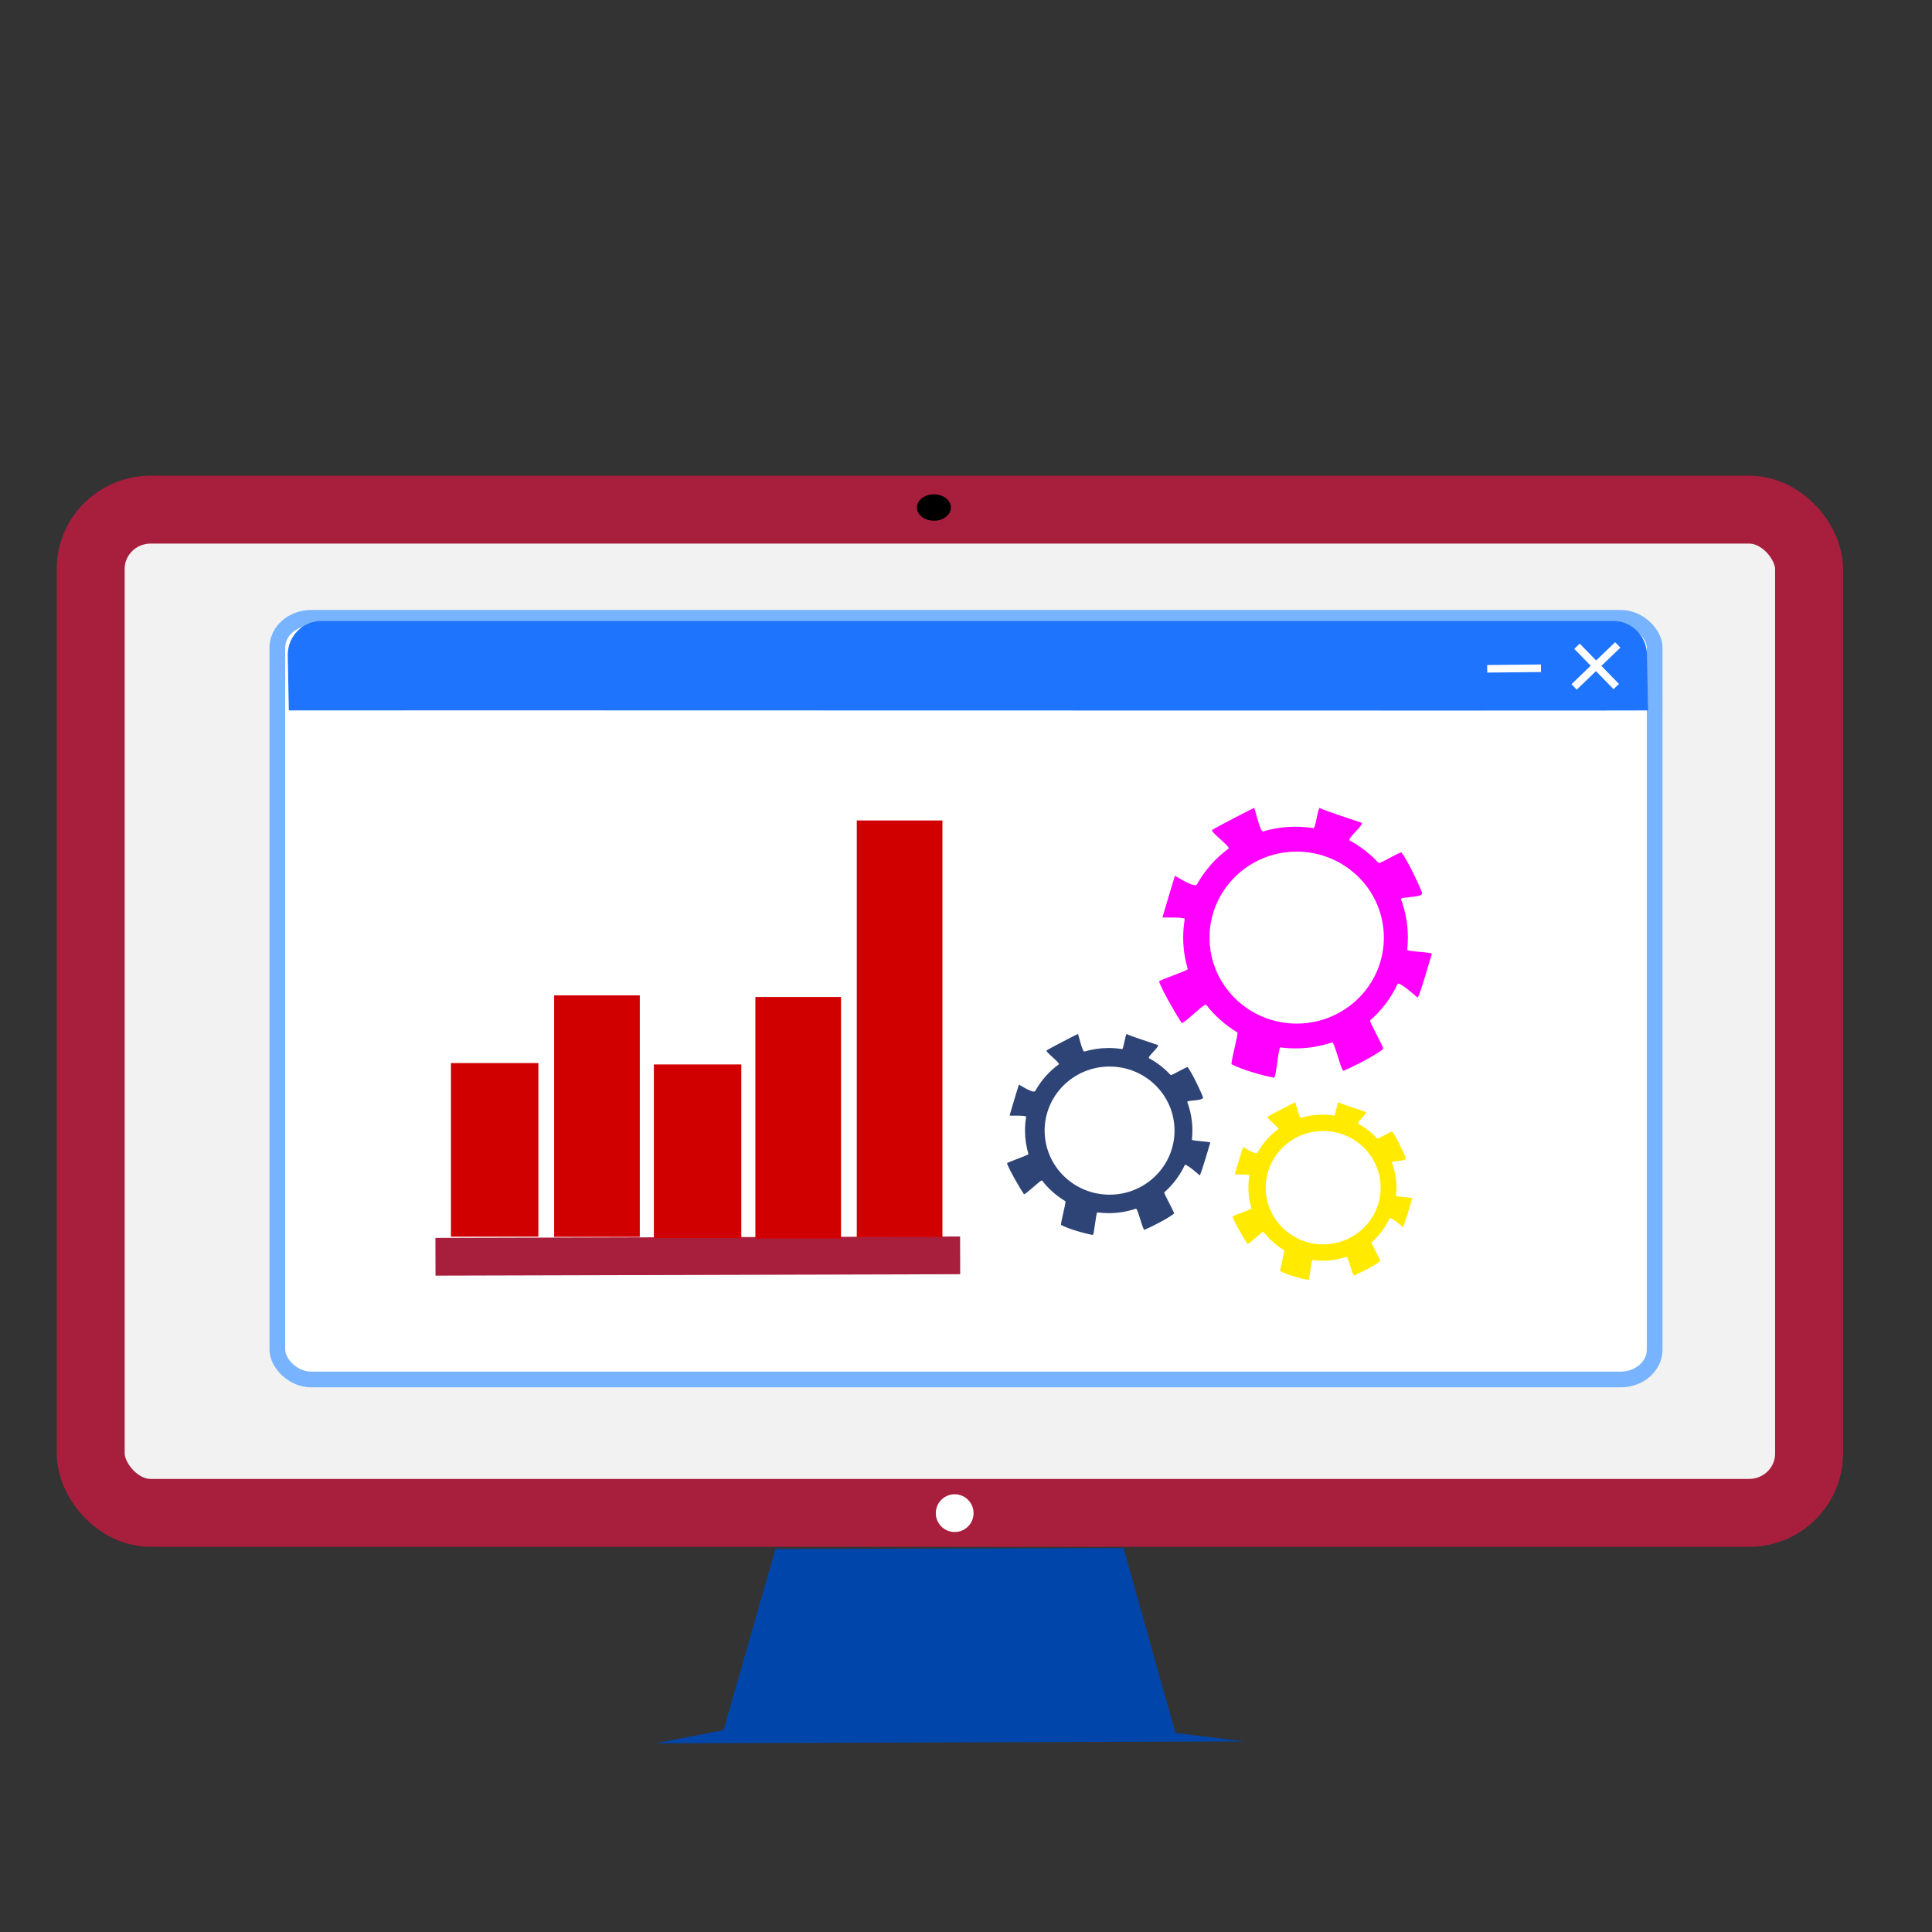 <?xml version="1.0" standalone="no"?>
<!DOCTYPE svg PUBLIC "-//W3C//DTD SVG 20010904//EN" "http://www.w3.org/TR/2001/REC-SVG-20010904/DTD/svg10.dtd">
<!-- Created using Krita: https://krita.org -->
<svg xmlns="http://www.w3.org/2000/svg" 
    xmlns:xlink="http://www.w3.org/1999/xlink"
    xmlns:krita="http://krita.org/namespaces/svg/krita"
    xmlns:sodipodi="http://sodipodi.sourceforge.net/DTD/sodipodi-0.dtd"
    width="122.88pt"
    height="122.88pt"
    viewBox="0 0 122.88 122.88">
<rect x="0" y="0" width="122.88" height="122.88" fill="#333333" stroke="none"/>
<defs/>
<rect id="shape0" transform="translate(5.77, 32.414)" fill="#f2f2f2" fill-rule="evenodd" stroke="#a81f3d" stroke-width="4.32" stroke-linecap="square" stroke-linejoin="bevel" width="109.29" height="63.809" rx="3.814" ry="3.771"/><ellipse id="shape1" transform="translate(59.52, 95.04)" rx="1.2" ry="1.2" cx="1.2" cy="1.2" fill="#ffffff" fill-rule="evenodd" stroke="#000000" stroke-opacity="0" stroke-width="0" stroke-linecap="square" stroke-linejoin="bevel"/><ellipse id="shape2" transform="translate(58.32, 31.44)" rx="1.08" ry="0.84" cx="1.08" cy="0.84" fill="#000000" fill-rule="evenodd" stroke="#000000" stroke-opacity="0" stroke-width="0" stroke-linecap="square" stroke-linejoin="bevel"/><path id="shape3" transform="translate(41.7, 98.46)" fill="#0046aa" fill-rule="evenodd" stroke="#000000" stroke-opacity="0" stroke-width="0" stroke-linecap="square" stroke-linejoin="bevel" d="M7.62 0.06L4.32 11.58L0 12.42L37.44 12.3L33.06 11.76L29.76 0Z"/><rect id="shape0" transform="matrix(1 0 0 1 17.64 39.295)" fill="#ffffff" fill-rule="evenodd" stroke="#77b3fe" stroke-width="1" stroke-linecap="square" stroke-linejoin="bevel" width="87.6" height="48.443" rx="2.16" ry="1.896"/><path id="shape1" transform="matrix(1 0 0 1 28.897 79.846)" fill="none" stroke="#a81f3d" stroke-width="2.4" stroke-linecap="square" stroke-linejoin="miter" stroke-miterlimit="2" d="M0 0.085L30.971 0"/><rect id="shape2" transform="matrix(1 0 0 1 28.68 67.615)" fill="#d00000" fill-rule="evenodd" stroke="#000000" stroke-opacity="0" stroke-width="0" stroke-linecap="square" stroke-linejoin="bevel" width="5.563" height="11.04"/><rect id="shape3" transform="matrix(1 0 0 1 35.245 63.309)" fill="#d00000" fill-rule="evenodd" stroke="#000000" stroke-opacity="0" stroke-width="0" stroke-linecap="square" stroke-linejoin="bevel" width="5.447" height="15.36"/><rect id="shape01" transform="matrix(1 0 0 1 41.587 67.701)" fill="#d00000" fill-rule="evenodd" stroke="#000000" stroke-opacity="0" stroke-width="0" stroke-linecap="square" stroke-linejoin="bevel" width="5.563" height="11.04"/><rect id="shape01" transform="matrix(1 0 0 1 48.044 63.411)" fill="#d00000" fill-rule="evenodd" stroke="#000000" stroke-opacity="0" stroke-width="0" stroke-linecap="square" stroke-linejoin="bevel" width="5.447" height="15.36"/><rect id="shape02" transform="matrix(1 0 0 1 54.493 52.184)" fill="#d00000" fill-rule="evenodd" stroke="#000000" stroke-opacity="0" stroke-width="0" stroke-linecap="square" stroke-linejoin="bevel" width="5.447" height="26.502"/><path id="shape4" transform="matrix(1 0 0 1 73.719 51.384)" fill="#ff00fe" fill-rule="evenodd" stroke="#000000" stroke-opacity="0" stroke-width="0" stroke-linecap="square" stroke-linejoin="bevel" d="M15.825 8.248C15.825 7.392 15.671 6.571 15.387 5.811C15.323 5.64 16.625 5.729 16.738 5.451C16.762 5.374 15.816 3.311 15.422 2.841C15.349 2.754 14.04 3.586 13.963 3.502C13.436 2.932 12.816 2.447 12.126 2.072C11.94 1.97 12.964 1.153 12.898 0.953C12.851 0.92 10.274 0.101 10.221 0C10.106 -0.024 9.947 1.309 9.83 1.29C9.456 1.23 9.072 1.199 8.68 1.199C7.961 1.199 7.267 1.304 6.613 1.499C6.429 1.554 6.14 0.178 6.051 0C6.053 -0.017 3.755 1.166 3.378 1.4C3.223 1.497 4.566 2.482 4.419 2.59C3.597 3.193 2.91 3.967 2.414 4.859C2.278 5.103 1.34 4.506 1.011 4.32C0.976 4.4 0.215 6.942 0.215 6.972C0.229 6.98 1.657 6.94 1.635 7.067C1.569 7.451 1.535 7.846 1.535 8.248C1.535 8.943 1.637 9.614 1.827 10.248C1.857 10.35 -0.034 10.952 0 11.051C0.204 11.632 1.099 13.175 1.44 13.676C1.518 13.79 2.906 12.402 2.99 12.511C3.533 13.216 4.209 13.817 4.979 14.279C5.07 14.333 4.526 16.255 4.619 16.305C5.264 16.653 6.573 17.022 7.319 17.16C7.439 17.183 7.591 15.216 7.713 15.233C8.03 15.275 8.352 15.297 8.68 15.297C9.494 15.297 10.276 15.162 11.005 14.915C11.161 14.862 11.585 16.779 11.736 16.716C12.368 16.452 13.732 15.759 14.256 15.336C14.33 15.276 13.353 13.582 13.424 13.519C14.159 12.875 14.759 12.083 15.175 11.191C15.255 11.019 16.382 12.009 16.441 12.069C16.582 11.98 17.302 9.387 17.353 9.29C17.374 9.165 15.769 9.147 15.783 9.019C15.811 8.766 15.825 8.509 15.825 8.248Z"/><ellipse id="shape03" transform="matrix(1 0 0 1 76.929 54.165)" rx="5.544" ry="5.469" cx="5.544" cy="5.469" fill="#ffffff" stroke="#000000" stroke-opacity="0" stroke-width="0" stroke-linecap="square" stroke-linejoin="bevel"/><path id="shape04" transform="matrix(0.745 0 0 0.745 64.05 65.763)" fill="#2f4476" fill-rule="evenodd" stroke="#000000" stroke-opacity="0" stroke-width="0" stroke-linecap="square" stroke-linejoin="bevel" d="M15.825 8.248C15.825 7.392 15.671 6.571 15.387 5.811C15.323 5.64 16.625 5.729 16.738 5.451C16.762 5.374 15.816 3.311 15.422 2.841C15.349 2.754 14.04 3.586 13.963 3.502C13.436 2.932 12.816 2.447 12.126 2.072C11.94 1.97 12.964 1.153 12.898 0.953C12.851 0.92 10.274 0.101 10.221 0C10.106 -0.024 9.947 1.309 9.83 1.29C9.456 1.23 9.072 1.199 8.68 1.199C7.961 1.199 7.267 1.304 6.613 1.499C6.429 1.554 6.14 0.178 6.051 0C6.053 -0.017 3.755 1.166 3.378 1.4C3.223 1.497 4.566 2.482 4.419 2.59C3.597 3.193 2.91 3.967 2.414 4.859C2.278 5.103 1.34 4.506 1.011 4.32C0.976 4.4 0.215 6.942 0.215 6.972C0.229 6.98 1.657 6.94 1.635 7.067C1.569 7.451 1.535 7.846 1.535 8.248C1.535 8.943 1.637 9.614 1.827 10.248C1.857 10.35 -0.034 10.952 0 11.051C0.204 11.632 1.099 13.175 1.44 13.676C1.518 13.79 2.906 12.402 2.99 12.511C3.533 13.216 4.209 13.817 4.979 14.279C5.07 14.333 4.526 16.255 4.619 16.305C5.264 16.653 6.573 17.022 7.319 17.16C7.439 17.183 7.591 15.216 7.713 15.233C8.03 15.275 8.352 15.297 8.68 15.297C9.494 15.297 10.276 15.162 11.005 14.915C11.161 14.862 11.585 16.779 11.736 16.716C12.368 16.452 13.732 15.759 14.256 15.336C14.33 15.276 13.353 13.582 13.424 13.519C14.159 12.875 14.759 12.083 15.175 11.191C15.255 11.019 16.382 12.009 16.441 12.069C16.582 11.98 17.302 9.387 17.353 9.29C17.374 9.165 15.769 9.147 15.783 9.019C15.811 8.766 15.825 8.509 15.825 8.248Z"/><ellipse id="shape05" transform="matrix(0.745 0 0 0.745 66.442 67.835)" rx="5.544" ry="5.469" cx="5.544" cy="5.469" fill="#ffffff" stroke="#000000" stroke-opacity="0" stroke-width="0" stroke-linecap="square" stroke-linejoin="bevel"/><path id="shape06" transform="matrix(0.659 0 0 0.659 78.39 70.105)" fill="#ffea00" fill-rule="evenodd" stroke="#000000" stroke-opacity="0" stroke-width="0" stroke-linecap="square" stroke-linejoin="bevel" d="M15.825 8.248C15.825 7.392 15.671 6.571 15.387 5.811C15.323 5.64 16.625 5.729 16.738 5.451C16.762 5.374 15.816 3.311 15.422 2.841C15.349 2.754 14.04 3.586 13.963 3.502C13.436 2.932 12.816 2.447 12.126 2.072C11.94 1.97 12.964 1.153 12.898 0.953C12.851 0.92 10.274 0.101 10.221 0C10.106 -0.024 9.947 1.309 9.83 1.29C9.456 1.23 9.072 1.199 8.68 1.199C7.961 1.199 7.267 1.304 6.613 1.499C6.429 1.554 6.14 0.178 6.051 0C6.053 -0.017 3.755 1.166 3.378 1.4C3.223 1.497 4.566 2.482 4.419 2.59C3.597 3.193 2.91 3.967 2.414 4.859C2.278 5.103 1.34 4.506 1.011 4.32C0.976 4.4 0.215 6.942 0.215 6.972C0.229 6.98 1.657 6.94 1.635 7.067C1.569 7.451 1.535 7.846 1.535 8.248C1.535 8.943 1.637 9.614 1.827 10.248C1.857 10.35 -0.034 10.952 0 11.051C0.204 11.632 1.099 13.175 1.44 13.676C1.518 13.79 2.906 12.402 2.99 12.511C3.533 13.216 4.209 13.817 4.979 14.279C5.07 14.333 4.526 16.255 4.619 16.305C5.264 16.653 6.573 17.022 7.319 17.16C7.439 17.183 7.591 15.216 7.713 15.233C8.03 15.275 8.352 15.297 8.68 15.297C9.494 15.297 10.276 15.162 11.005 14.915C11.161 14.862 11.585 16.779 11.736 16.716C12.368 16.452 13.732 15.759 14.256 15.336C14.33 15.276 13.353 13.582 13.424 13.519C14.159 12.875 14.759 12.083 15.175 11.191C15.255 11.019 16.382 12.009 16.441 12.069C16.582 11.98 17.302 9.387 17.353 9.29C17.374 9.165 15.769 9.147 15.783 9.019C15.811 8.766 15.825 8.509 15.825 8.248Z"/><ellipse id="shape07" transform="matrix(0.659 0 0 0.659 80.504 71.936)" rx="5.544" ry="5.469" cx="5.544" cy="5.469" fill="#ffffff" stroke="#000000" stroke-opacity="0" stroke-width="0" stroke-linecap="square" stroke-linejoin="bevel"/><path id="shape08" transform="matrix(1 0 0 1 18.3 39.497)" fill="#1e74fd" stroke="#000000" stroke-opacity="0" stroke-width="0" stroke-linecap="square" stroke-linejoin="bevel" d="M2.132 4.44089e-16L84.317 0C85.495 7.30437e-17 86.449 0.967 86.449 2.16L86.52 5.687C86.248 5.713 0.28 5.671 0.071 5.687L0 2.16C1.64346e-16 0.967 0.954 3.71046e-16 2.132 4.44089e-16Z"/><path id="shape5" transform="matrix(1 0 0 1 94.83 42.505)" fill="none" stroke="#ffffff" stroke-width="0.48" stroke-linecap="square" stroke-linejoin="miter" stroke-miterlimit="2" d="M0 0.03L2.94 0"/><path id="shape6" transform="matrix(1 0 0 1 100.47 41.275)" fill="none" stroke="#ffffff" stroke-width="0.48" stroke-linecap="square" stroke-linejoin="miter" stroke-miterlimit="2" d="M0 0L2.16 2.22"/><path id="shape7" transform="matrix(1 0 0 1 100.29 41.185)" fill="none" stroke="#ffffff" stroke-width="0.48" stroke-linecap="square" stroke-linejoin="miter" stroke-miterlimit="2" d="M2.43 0L0 2.34"/>
</svg>
